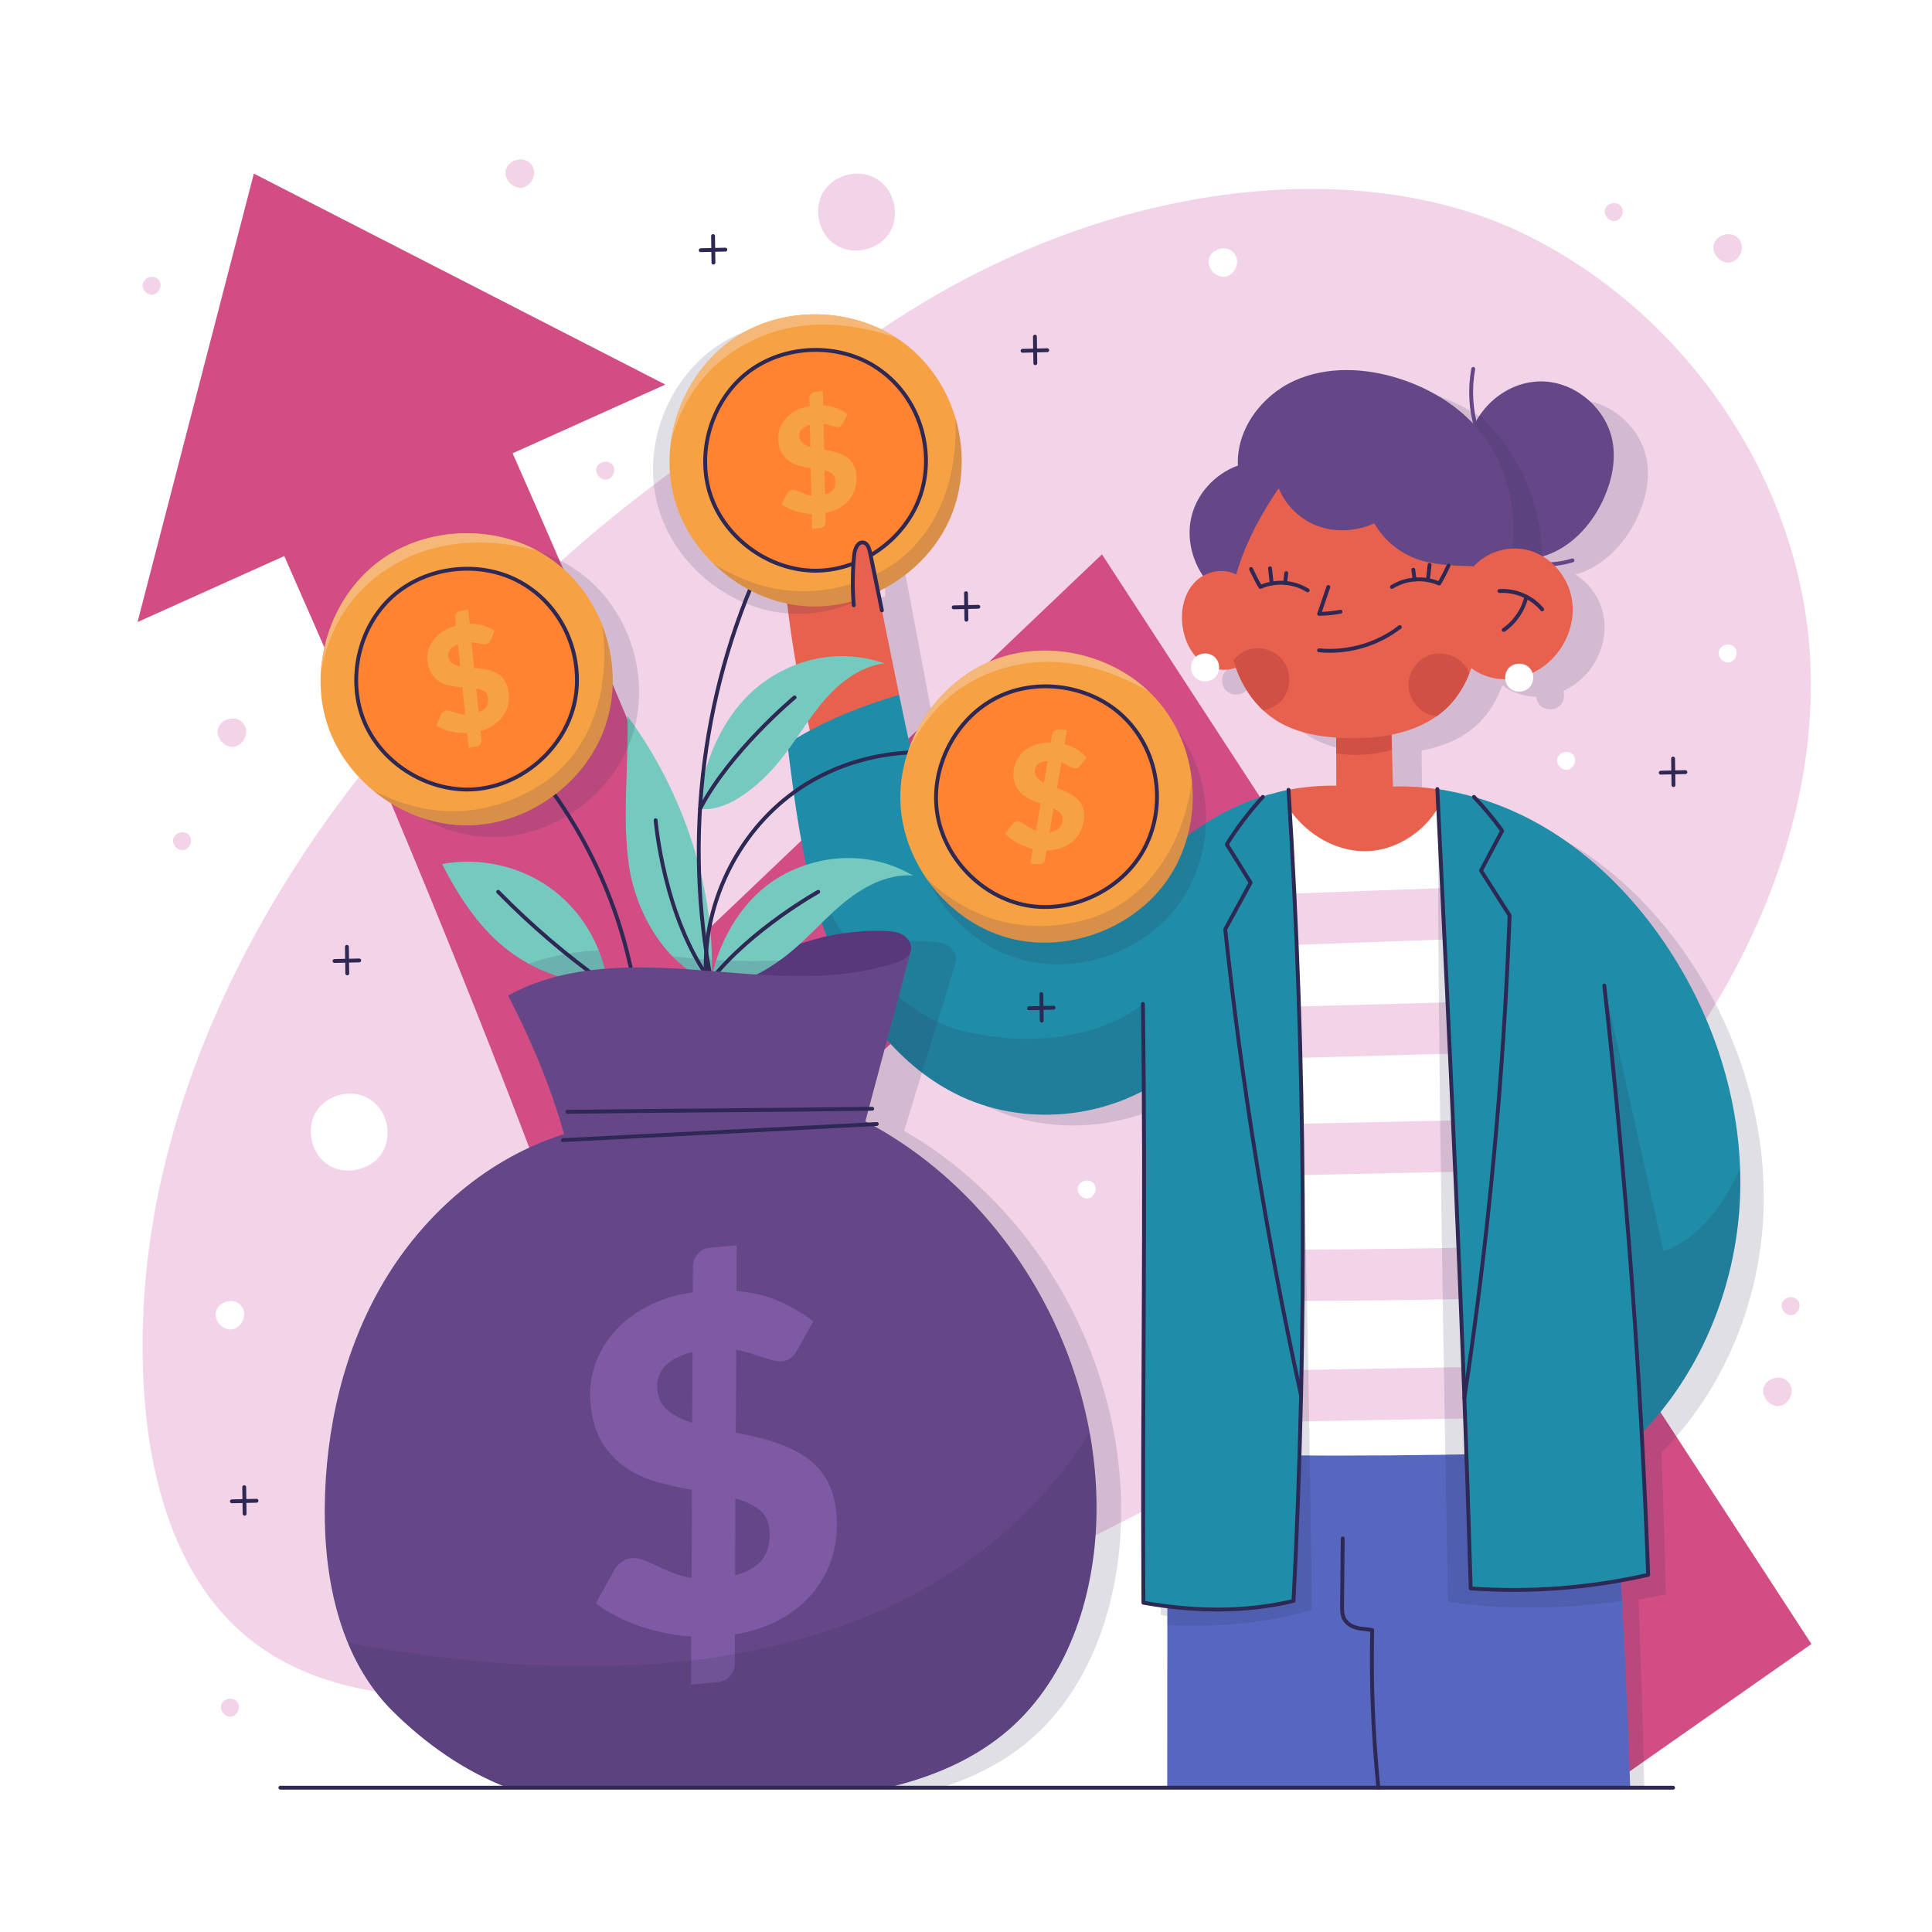 <?xml version="1.0" encoding="utf-8"?>
<!-- Generator: Adobe Illustrator 27.5.0, SVG Export Plug-In . SVG Version: 6.00 Build 0)  -->
<svg version="1.1" xmlns="http://www.w3.org/2000/svg" xmlns:xlink="http://www.w3.org/1999/xlink" x="0px" y="0px"
	 viewBox="0 0 500 500" style="enable-background:new 0 0 500 500;" xml:space="preserve">
<g id="BACKGROUND">
	<rect style="fill:#FFFFFF;" width="500" height="500"/>
	<path style="fill:#F2D3E8;" d="M226.527,86.295c-54.167,35.462-78.266,51.226-121.136,99.741
		c-42.87,48.514-73.017,111.85-67.934,176.393c1.819,23.102,9.096,47.389,27.216,61.834c18.788,14.979,44.9,16.182,68.868,14.472
		c97.015-6.922,189.874-51.457,260.344-118.492c21.086-20.06,40.452-42.303,54.343-67.877
		c13.892-25.574,22.116-54.727,20.127-83.762c-3.147-45.903-33.204-88.614-74.715-108.456
		C352.126,40.307,285.906,45.337,226.527,86.295z"/>
	<path style="fill:#D24D84;" d="M285.188,143.467l-100.995,96.17c-16.786-42.339-33.434-81.373-51.526-122.33
		c13.172-5.927,26.345-11.854,39.517-17.782L65.7,44.928l-30.105,116.06c12.658-5.695,25.315-11.391,37.973-17.087
		c23.021,52.128,43.641,101.048,65.197,157.795l14.9,39.227l115.921-106.796l146.14,228.533l53.072-37.19L285.188,143.467z"/>
</g>
<g id="OBJECTS">
	<g>
		<g>
			<path style="opacity:0.15;fill:#2E2854;" d="M221.753,246.513c6.314,16.634,17.542,32.128,33.592,39.805
				c14.69,7.026,32.648,6.464,47.091-0.946c-0.378,45.017-1.635,85.088-2.05,132.555c2.051,0.393,4.113,0.729,6.18,1.016
				l-0.676,43.716h119.647c-0.326-15.905-0.858-32.214-1.491-48.719c2.354-0.388,4.707-0.812,7.057-1.311
				c-0.266-12.23-0.65-24.457-1.138-36.681c15.78-15.895,25.028-37.911,26.333-60.294c1.355-23.268-5.611-46.742-18.383-66.239
				c-6.778-10.346-15.242-19.695-25.243-26.929c-2.328-1.684-4.738-3.253-7.23-4.693c-4.736-2.737-9.779-4.977-14.992-6.66
				l-0.003-0.017c-0.168-0.054-0.337-0.101-0.505-0.154c-0.268-0.084-0.537-0.164-0.805-0.245c-0.64-0.192-1.282-0.375-1.927-0.548
				c-2.526-0.691-5.083-1.262-7.663-1.672c0,0.009,0.001,0.018,0.001,0.027c-3.797-0.607-7.636-0.9-11.474-0.852
				c-0.057-4.479-0.114-8.958-0.172-13.437c5.581-1.028,10.835-3.184,14.846-7.126c2.768-2.721,4.736-6.122,6.047-9.791
				c2.484,1.919,5.623,2.959,8.776,3.008c0.077,0.837,0.402,1.648,1,2.242c1.328,1.317,3.71,1.354,5.077,0.077
				c0.959-0.895,1.4-2.445,0.952-3.836c1.816-0.833,3.499-1.971,4.948-3.346c4.229-4.015,6.471-10.13,5.492-15.878
				c-0.758-4.445-3.517-8.516-7.316-10.89c1.492-0.426,2.938-1.013,4.296-1.749c5.306-2.876,9.324-7.8,11.832-13.29
				c2.09-4.573,3.21-9.722,2.318-14.67c-1.468-8.137-8.83-14.833-17.07-15.526c-7.346-0.618-14.79,3.594-18.614,10.91
				c-5.067-5.636-11.829-9.714-19.034-12.166c-8.834-3.005-18.802-3.639-27.357,0.088c-8.554,3.727-15.237,12.401-14.921,21.726
				c-6.173,2.142-10.915,7.364-12.317,13.464c-1.165,5.077,0.022,10.61,2.867,14.947c-0.682,0.372-1.319,0.822-1.88,1.352
				c-3.141,2.966-4.179,7.672-3.567,11.948c0.397,2.768,1.488,5.506,3.308,7.594c-0.132,0.105-0.266,0.209-0.381,0.335
				c-1.266,1.376-1.212,3.758,0.115,5.076c1.328,1.318,3.71,1.354,5.078,0.077c0.569-0.531,0.947-1.298,1.079-2.121
				c1.488,0.246,3.02,0.147,4.404-0.364c1.865,5.53,5.307,10.536,10.155,13.735c4.569,3.015,10.039,4.27,15.532,4.729
				c-0.052,4.155-0.105,8.31-0.157,12.464c-4.203-0.141-8.343,0.168-12.376,0.887c0-0.006,0-0.013-0.001-0.019l-0.245,0.043
				c-0.601,0.11-1.197,0.239-1.793,0.366c-0.033,0.007-0.067,0.012-0.101,0.019c-0.013,0.003-0.026,0.006-0.039,0.009
				c-0.681,0.147-1.357,0.31-2.03,0.481c-0.2,0.05-0.403,0.09-0.601,0.142l-0.001,0.008c-5.032,1.331-9.857,3.3-14.368,5.84
				c-1.768,0.995-3.484,2.07-5.171,3.194c-5.689,3.791-11.036,8.125-16.85,11.734c-7.539,4.677-16.364,9.033-25.147,7.777
				c-10.084-1.443-18.43-9.891-23.395-18.785c-4.965-8.894-7.655-21.566-9.132-29.029c-0.459-2.321-0.974-4.983-1.527-7.874
				c-1.254-6.557-2.702-14.293-4.133-21.902c-0.983-5.228-1.958-10.396-2.856-15.081c-0.204-1.063-0.609-2.34-1.67-2.552
				c-1.452-0.291-2.252,1.621-2.426,3.092c-0.348,2.946-0.492,5.914-0.465,8.88l-17.323,1.107
				c1.118,11.898,3.013,23.722,5.656,35.377c-1.985,1.029-3.953,2.119-5.89,3.315C213.456,211.969,215.44,229.879,221.753,246.513z"
				/>
			<g>
				<g>
					<path style="fill:#FFFFFF;" d="M382.919,206.669c-2.862-0.877-5.778-1.56-8.718-2.079l0,0l-19.997,7.219l-22.87-6.944
						c-0.892,0.206-1.781,0.425-2.661,0.671l-23.891,170.73c0,0,22.691,10.8,50.437,10.8c37.978,0,62.422-11.711,62.422-11.711
						L382.919,206.669z"/>
					<path style="fill:#E8614E;" d="M374.201,204.59c-6.677-1.181-13.499-1.428-20.226-0.529
						c-7.767-1.224-15.407-0.871-22.641,0.803c3.336,8.752,12.771,15.74,22.506,15.409
						C362.981,219.962,371.416,213.228,374.201,204.59z"/>
					<g>
						<polygon style="fill:#F2D3E8;" points="316.679,291.252 314.813,304.589 402.682,302.678 399.957,289.441 						"/>
						<polygon style="fill:#F2D3E8;" points="320.929,260.88 319.06,274.234 396.392,272.122 393.669,258.893 						"/>
						<path style="fill:#F2D3E8;" d="M409.435,335.482l-2.721-13.217c-31.374,0.88-63.072,1.268-94.534,1.14l-1.858,13.28
							c4.575,0.021,9.155,0.033,13.741,0.033C352.522,336.718,381.112,336.293,409.435,335.482z"/>
						<polygon style="fill:#F2D3E8;" points="325.027,231.592 323.155,244.974 390.303,242.537 387.582,229.322 						"/>
						<path style="fill:#F2D3E8;" d="M411.82,366.526c1.382-0.024,2.693-0.196,3.906-0.477l-2.621-12.731
							c-0.646-0.055-1.305-0.085-1.977-0.074l-103.377,1.807l-1.865,13.327L411.82,366.526z"/>
					</g>
					<path style="opacity:0.15;fill:#2E2854;" d="M333.91,209.697l-6.47,4.651l-22.658,161.919c0,0,14.421,6.856,34.32,9.641
						C338.346,336.121,336.587,240.145,333.91,209.697z"/>
					<path style="opacity:0.15;fill:#2E2854;" d="M374.214,386.073c26.931-2.824,43.428-10.718,43.428-10.718L383.87,211.288
						l-11.559-0.25C371.787,241.242,373.354,337.565,374.214,386.073z"/>
				</g>
				<g>
					<path style="fill:#5767BF;" d="M421.892,462.659c-0.911-28.148-2.577-57.718-4.25-87.305
						c-39.354,1.42-76.473,1.756-115.504,0.852l-0.062,86.453H421.892z"/>
					<path style="fill:none;stroke:#2E2854;stroke-linecap:round;stroke-linejoin:round;stroke-miterlimit:10;" d="M347.495,398.146
						c-0.056,5.762-0.111,11.523-0.166,17.285c-0.012,1.188-0.011,2.431,0.533,3.488c0.629,1.224,1.909,2.007,3.24,2.353
						c1.33,0.346,2.727,0.314,4.015,0.591c-0.304,13.616,0.233,27.249,1.608,40.797"/>
					<path style="opacity:0.15;fill:#2E2854;" d="M417.642,375.355c-14.774,0.533-29.233,0.913-43.596,1.132
						c0.392,22.599,0.69,38.073,0.69,38.073c19.785,2.913,37.645,0.854,45.042-0.293
						C419.109,401.377,418.378,388.371,417.642,375.355z"/>
					<path style="opacity:0.15;fill:#2E2854;" d="M302.106,420.544c6.186,0.351,22.67,0.712,37.422-4c0,0-0.192-16.259-0.568-39.86
						c-12.172-0.042-24.396-0.19-36.822-0.477L302.106,420.544z"/>
				</g>
				<g>
					<path style="fill:#E8614E;" d="M228.238,157.972c1.543,7.588,3.104,15.302,4.455,21.839l-21.617,15.064
						c-3.576-13.48-6.134-27.229-7.643-41.093l21.037-1.655L228.238,157.972z"/>
					<g>
						<path style="fill:#208DA8;" d="M309.269,214.864c-5.633,3.874-10.915,8.287-16.675,11.981
							c-7.469,4.788-16.229,9.274-25.029,8.146c-10.104-1.295-18.573-9.618-23.669-18.438c-5.096-8.82-7.972-21.451-9.559-28.891
							c-0.493-2.314-1.048-4.968-1.643-7.851c-10.007,2.998-19.776,6.823-28.924,12.662c2.191,17.657,4.438,35.535,10.996,52.074
							c6.558,16.54,18.013,31.866,34.175,39.306c17.619,8.109,39.718,5.393,54.847-6.745L309.269,214.864z"/>
						<path style="opacity:0.15;fill:#2E2854;" d="M250,267c-20.27-4.506-34.131-27.262-41.072-41.79
							c1.48,6.581,3.346,13.056,5.837,19.337c6.558,16.54,18.013,31.866,34.175,39.306c17.619,8.109,39.718,5.393,54.847-6.745
							l-7.996-17.279C295.79,259.828,280.253,273.725,250,267z"/>
					</g>
					<g>
						<path style="fill:#208DA8;" d="M295.79,259.828c0.75,54.577-0.206,99.774,0.125,154.956
							c12.912,2.275,26.169,2.573,38.847-0.472c3.594-69.917,3.16-140.041-1.297-209.909l-0.244,0.047
							c-6.67,1.317-13.019,3.759-18.83,7.143c-1.753,1.021-3.453,2.122-5.123,3.27L295.79,259.828z"/>
						<path style="fill:none;stroke:#2E2854;stroke-linecap:round;stroke-linejoin:round;stroke-miterlimit:10;" d="M295.79,259.828
							c0.75,54.577-0.206,99.774,0.125,154.956c12.912,2.275,26.169,2.573,38.847-0.472c3.594-69.917,3.16-140.041-1.297-209.909"/>
						<path style="fill:none;stroke:#2E2854;stroke-linecap:round;stroke-linejoin:round;stroke-miterlimit:10;" d="
							M336.719,361.135c-8.739-39.808-15.297-80.096-19.636-120.62l6.575-12.09c0,0-6.289-10.159-6.192-9.876
							c2.729-4.381,5.864-8.507,9.351-12.312"/>
					</g>
				</g>
				<g>
					<g>
						<path style="fill:#208DA8;" d="M405.31,217.71c10.107,7.086,18.707,16.309,25.637,26.554
							c13.058,19.307,20.369,42.676,19.357,65.961c-1.013,23.286-10.594,46.321-27.297,62.579L405.31,217.71z"/>
						<path style="opacity:0.15;fill:#2E2854;" d="M415.189,255.054l-4.65,8.479l12.469,109.271
							c16.702-16.257,26.284-39.292,27.297-62.579c0.113-2.611,0.107-5.223,0.015-7.83c-8.35,18.75-19.803,21.365-19.803,21.365
							L415.189,255.054z"/>
					</g>
					<g>
						<path style="fill:#208DA8;" d="M415.189,255.054c5.704,50.668,9.492,101.553,11.352,152.507
							c-15.28,3.478-30.676,4.592-45.923,3.531c-1.986-68.602-5.3-137.737-8.636-206.882c9.104,1.312,17.986,4.421,26.03,8.913
							c2.513,1.404,4.947,2.937,7.299,4.586L415.189,255.054z"/>
						<path style="fill:none;stroke:#2E2854;stroke-linecap:round;stroke-linejoin:round;stroke-miterlimit:10;" d="
							M415.189,255.054c5.704,50.668,9.492,101.553,11.352,152.507c-15.28,3.478-30.676,4.592-45.923,3.531
							c-1.986-68.602-5.3-137.737-8.636-206.882"/>
						<path style="fill:none;stroke:#2E2854;stroke-linecap:round;stroke-linejoin:round;stroke-miterlimit:10;" d="
							M378.984,361.802c6.235-41.367,10.145-83.084,11.702-124.889l-7.398-11.605c0,0,5.569-10.571,5.492-10.282
							c-2.238-3.092-4.688-6.029-7.326-8.787"/>
					</g>
				</g>
			</g>
			<g>
				<g>
					<path style="fill:#654687;" d="M386.126,143.416c5.514,2.455,12.154,1.727,17.418-1.228c5.263-2.954,9.208-7.936,11.636-13.463
						c2.022-4.603,3.066-9.768,2.101-14.703c-1.588-8.115-9.047-14.701-17.297-15.272c-8.249-0.571-16.545,4.924-19.649,13.997
						C382.146,123.102,383.957,133.457,386.126,143.416z"/>
					<path style="fill:none;stroke:#654687;stroke-linecap:round;stroke-linejoin:round;stroke-miterlimit:10;" d="M381.275,95.469
						c-0.954,5.18-0.655,10.587,0.866,15.629"/>
					<path style="fill:none;stroke:#654687;stroke-linecap:round;stroke-linejoin:round;stroke-miterlimit:10;" d="M390.607,143.847
						c5.034,2.441,11.011,2.869,16.343,1.172"/>
					<path style="opacity:0.15;fill:#2E2854;" d="M382.972,107.492c-1.075,1.579-1.978,3.331-2.637,5.255
						c1.811,10.355,3.622,20.71,5.791,30.669c4.05,1.803,8.706,1.884,12.979,0.632C398.777,125.981,389.474,113.812,382.972,107.492
						z"/>
				</g>
				<g>
					<path style="fill:#E8614E;" d="M345.779,180.607c0.019,9.069,0.039,18.139,0.059,27.207c0,0,14.97-0.413,14.75-0.968
						c-0.257-9.343-0.513-18.686-0.771-28.029L345.779,180.607z"/>
					<path style="fill:#D15046;" d="M360.236,194.035c-0.139-5.072-0.279-10.145-0.419-15.217l-14.038,1.789
						c0.01,4.792,0.021,9.583,0.031,14.375C348.999,195.452,354.521,195.802,360.236,194.035z"/>
				</g>
				<path style="fill:#654687;" d="M387.206,158.741c3.02-7.346,4.75-15.288,4.441-23.225c-0.309-7.936-2.723-15.865-7.393-22.29
					c-5.315-7.312-13.333-12.392-21.933-15.178c-8.877-2.875-18.853-3.362-27.352,0.491c-8.498,3.853-15.052,12.624-14.6,21.943
					c-6.141,2.232-10.806,7.524-12.117,13.644c-1.311,6.121,0.778,12.858,5.036,17.343c8.525,5.044,17.829,8.768,27.479,11
					c7.194,1.665,14.62,2.502,21.978,1.908C370.104,163.784,377.405,161.722,387.206,158.741z"/>
				<g>
					<path style="fill:#E8614E;" d="M321.229,149.596c-3.227-2.872-8.653-2.199-11.751,0.813c-3.097,3.012-4.066,7.733-3.391,12
						c0.57,3.597,2.305,7.135,5.289,9.22c2.985,2.086,7.309,2.403,10.216,0.21L321.229,149.596z"/>
					<path style="fill:#FFFFFF;" d="M314.194,169.909c-1.442-1.191-3.819-1.011-5.063,0.385c-1.246,1.395-1.156,3.776,0.19,5.074
						c1.347,1.298,3.73,1.299,5.078,0.003C315.748,174.074,316.064,171.455,314.194,169.909z"/>
				</g>
				<g>
					<path style="fill:#E8614E;" d="M380.288,148.018c3.204-4.872,9.757-7.134,15.379-5.588c5.623,1.546,10.018,6.618,11.083,12.352
						c1.064,5.733-1.087,11.88-5.257,15.957c-2.932,2.866-6.852,4.767-10.945,5.028c-4.093,0.26-8.317-1.187-11.212-4.09
						L380.288,148.018z"/>
					<path style="fill:#FFFFFF;" d="M395.494,172.546c-1.441-1.191-3.818-1.011-5.063,0.385c-1.246,1.395-1.156,3.776,0.19,5.074
						c1.347,1.298,3.73,1.299,5.078,0.003C397.047,176.71,397.364,174.092,395.494,172.546z"/>
					<g>
						<path style="fill:none;stroke:#2E2854;stroke-linecap:round;stroke-linejoin:round;stroke-miterlimit:10;" d="
							M388.051,152.956c4.152-0.265,8.385,1.55,11.054,4.742"/>
						<path style="fill:none;stroke:#2E2854;stroke-linecap:round;stroke-linejoin:round;stroke-miterlimit:10;" d="
							M389.171,163.024c2.916-2.012,5.031-5.142,5.85-8.579"/>
					</g>
				</g>
				<g>
					<path style="fill:#E8614E;" d="M381.589,146.577c0.848,6.309,1.555,12.707,0.813,19.031c-0.743,6.323-3.06,12.641-7.535,17.17
						c-6.575,6.655-16.652,8.445-26.005,8.248c-6.49-0.136-13.19-1.142-18.66-4.637c-6.185-3.953-10.179-10.819-11.57-18.027
						c-1.39-7.207-0.363-14.722,1.912-21.701c2.275-6.978,5.759-13.495,10.374-20.314c1.873,4.615,5.822,8.342,10.538,9.945
						c4.715,1.604,10.116,1.059,14.205-0.854c2.339,4.081,6.102,7.327,10.483,9.041C370.522,146.192,375.49,146.362,381.589,146.577
						z"/>
					<path style="fill:#D15046;" d="M380.232,174.336c-0.226-0.616-0.504-1.212-0.881-1.753c-1.987-2.848-5.845-4.133-9.103-3.122
						c-3.257,1.01-5.684,4.255-5.734,7.665c-0.05,3.41,2.279,6.724,5.506,7.831c0.596,0.204,1.216,0.305,1.84,0.358
						c1.063-0.757,2.073-1.594,3.007-2.538C377.236,180.379,378.985,177.473,380.232,174.336z"/>
					<path style="fill:#D15046;" d="M332.079,180.795c2.053-2.723,2.128-6.774,0.177-9.571c-1.986-2.848-5.845-4.133-9.103-3.122
						c-1.558,0.484-2.916,1.487-3.925,2.767c1.385,4.927,4,9.545,7.712,12.991C328.953,183.496,330.846,182.43,332.079,180.795z"/>
					<g>
						<g>
							<path style="fill:none;stroke:#2E2854;stroke-linecap:round;stroke-linejoin:round;stroke-miterlimit:10;" d="
								M323.774,147.269c0.79,1.636,1.581,3.272,2.429,4.63c3.886-1.725,8.622-1.382,12.22,0.884"/>
							<path style="fill:none;stroke:#2E2854;stroke-linecap:round;stroke-linejoin:round;stroke-miterlimit:10;" d="
								M329.114,151.021c-0.145-1.313-0.29-2.626-0.436-3.948"/>
							<path style="fill:none;stroke:#2E2854;stroke-linecap:round;stroke-linejoin:round;stroke-miterlimit:10;" d="
								M332.891,148.326c-0.111,0.844-0.222,1.697-0.324,2.541"/>
						</g>
						<g>
							<path style="fill:none;stroke:#2E2854;stroke-linecap:round;stroke-linejoin:round;stroke-miterlimit:10;" d="
								M374.877,146.388c-0.791,1.636-1.582,3.271-2.43,4.629c-3.886-1.724-8.622-1.381-12.22,0.885"/>
							<path style="fill:none;stroke:#2E2854;stroke-linecap:round;stroke-linejoin:round;stroke-miterlimit:10;" d="
								M369.538,150.139c0.145-1.313,0.29-2.626,0.435-3.948"/>
							<path style="fill:none;stroke:#2E2854;stroke-linecap:round;stroke-linejoin:round;stroke-miterlimit:10;" d="
								M365.76,147.445c0.111,0.844,0.222,1.697,0.324,2.541"/>
						</g>
						<path style="fill:none;stroke:#2E2854;stroke-linecap:round;stroke-linejoin:round;stroke-miterlimit:10;" d="
							M343.776,151.908c-0.758,2.221-1.516,4.44-2.381,6.952c1.855-0.017,3.707-0.2,5.527-0.544"/>
						<path style="fill:none;stroke:#2E2854;stroke-linecap:round;stroke-linejoin:round;stroke-miterlimit:10;" d="
							M341.377,168.296c7.389,0.733,15.029-1.465,20.897-6.013"/>
					</g>
				</g>
			</g>
		</g>
		<g>
			<path style="opacity:0.15;fill:#2E2854;" d="M135.069,461.612l28.442,1.048h79.998c7.913-2.49,15.394-6.131,21.827-11.337
				c16.311-13.2,23.817-34.875,24.723-55.838c1.782-41.245-20.773-82.641-56.074-102.806l13.388-43.692
				c0.437-1.524-0.493-3.242-1.844-4.124c-1.425-0.931-3.192-1.142-4.891-1.255c-13.029-0.875-26.295,2.597-37.273,9.658
				c-3.542-0.396-7.076-0.831-10.586-1.236c-16.868-1.947-34.809-2.938-49.971,4.71c5.633,12.08,10.081,23.829,13.137,36.38
				c-19.778,5.387-36.803,19.095-47.936,36.307c-11.132,17.212-16.612,37.717-17.529,58.194
				c-0.847,18.909,2.664,39.195,15.58,53.031C114.253,449.428,124.038,456.86,135.069,461.612z"/>
			<g>
				<g>
					<path style="fill:#76C9BF;" d="M162.361,185.27c14.44,19.546,23.04,44.843,21.778,68.911
						c-11.907-4.281-19.679-18.018-21.422-30.55C160.974,211.099,162.76,198.308,162.361,185.27z"/>
					<path style="fill:none;stroke:#2E2854;stroke-linecap:round;stroke-linejoin:round;stroke-miterlimit:10;" d="M169.681,212.273
						c0,0,2.014,25.232,14.458,41.908"/>
					<path style="opacity:0.15;fill:#2E2854;" d="M184.139,254.181c0.1-1.914,0.131-3.836,0.109-5.762
						c-3.373-0.196-6.816-0.5-10.237-0.949C176.92,250.445,180.313,252.805,184.139,254.181z"/>
				</g>
				<path style="fill:none;stroke:#2E2854;stroke-linecap:round;stroke-linejoin:round;stroke-miterlimit:10;" d="M182.743,253.349
					c-1.197-18.624,7.788-37.591,22.96-48.462c15.171-10.87,36.02-13.279,53.27-6.155"/>
				<g>
					<path style="opacity:0.15;fill:#2E2854;" d="M303.572,187.596c-10.071-12.165-28.21-16.88-42.932-11.162
						c-14.725,5.718-24.926,21.438-24.147,37.214c0.777,15.775,12.474,30.417,27.689,34.659
						c15.215,4.242,32.801-2.236,41.627-15.331C314.638,219.876,314.493,200.786,303.572,187.596z"/>
					<path style="fill:#F7A145;" d="M300.123,181.952c-10.071-12.165-28.21-16.88-42.932-11.162
						c-14.725,5.718-24.926,21.438-24.147,37.214c0.777,15.775,12.474,30.417,27.689,34.659
						c15.215,4.242,32.801-2.236,41.627-15.331C311.189,214.232,311.044,195.142,300.123,181.952z"/>
					<path style="fill:#FF8330;" d="M291.061,185.788c-8.451-8.391-22.392-10.619-33.038-5.279
						c-10.643,5.338-17.194,17.846-15.524,29.635c1.672,11.79,11.44,21.984,23.15,24.154c11.708,2.167,24.484-3.847,30.268-14.254
						C301.702,209.634,300.517,195.176,291.061,185.788z"/>
					<g>
						<path style="fill:#F7A145;" d="M273.553,203.939c0.59,0.218,1.177,0.451,1.765,0.699c0.585,0.248,1.15,0.527,1.688,0.835
							c0.538,0.308,1.036,0.655,1.495,1.039c0.459,0.384,0.849,0.828,1.174,1.328c0.322,0.5,0.565,1.066,0.721,1.693
							c0.159,0.627,0.208,1.342,0.152,2.145c-0.083,1.19-0.359,2.294-0.833,3.312c-0.474,1.018-1.128,1.904-1.962,2.659
							c-0.833,0.753-1.83,1.345-2.994,1.774c-1.161,0.429-2.474,0.649-3.934,0.661l-0.389,2.315
							c-0.049,0.348-0.224,0.654-0.528,0.916c-0.301,0.263-0.669,0.379-1.109,0.348l-2.141-0.149l0.646-3.846
							c-1.424-0.337-2.772-0.851-4.04-1.536c-1.268-0.686-2.322-1.48-3.166-2.383l1.983-2.487c0.168-0.202,0.382-0.367,0.649-0.493
							c0.267-0.126,0.544-0.179,0.831-0.159c0.303,0.021,0.603,0.12,0.905,0.298c0.304,0.179,0.631,0.391,0.985,0.635
							c0.355,0.245,0.746,0.499,1.177,0.761c0.427,0.263,0.919,0.49,1.471,0.679l1.19-7.036c-0.885-0.313-1.764-0.671-2.637-1.072
							c-0.873-0.4-1.645-0.914-2.321-1.54c-0.673-0.626-1.203-1.399-1.585-2.32c-0.382-0.919-0.527-2.05-0.434-3.391
							c0.069-0.99,0.335-1.941,0.804-2.852c0.466-0.913,1.109-1.718,1.932-2.415c0.823-0.699,1.814-1.249,2.977-1.654
							c1.159-0.403,2.47-0.592,3.931-0.566l0.35-2.072c0.049-0.35,0.224-0.656,0.528-0.918c0.301-0.262,0.669-0.378,1.109-0.347
							l2.141,0.149l-0.611,3.658c1.335,0.345,2.469,0.833,3.399,1.464c0.934,0.631,1.715,1.29,2.346,1.975l-1.574,1.987
							c-0.233,0.299-0.466,0.513-0.696,0.642c-0.227,0.129-0.492,0.183-0.795,0.161c-0.187-0.013-0.407-0.074-0.657-0.187
							c-0.251-0.111-0.521-0.244-0.812-0.396c-0.291-0.152-0.605-0.313-0.941-0.48c-0.332-0.169-0.691-0.323-1.071-0.462
							L273.553,203.939z M271.152,196.916c-0.584,0.049-1.077,0.146-1.483,0.293c-0.407,0.148-0.742,0.332-1.004,0.554
							c-0.258,0.222-0.457,0.475-0.591,0.761c-0.134,0.287-0.21,0.592-0.233,0.918c-0.051,0.74,0.146,1.355,0.588,1.845
							c0.445,0.491,1.033,0.919,1.764,1.285L271.152,196.916z M271.626,215.343c2.091-0.194,3.204-1.257,3.338-3.186
							c0.051-0.726-0.139-1.316-0.565-1.768c-0.43-0.451-1.008-0.846-1.74-1.188L271.626,215.343z"/>
					</g>
					<path style="opacity:0.15;fill:#2E2854;" d="M302.36,227.332c4.888-7.252,7.011-16.339,6.092-25.245
						c-1.959,15.333-10.924,32.474-29.776,36.502c-19.363,4.138-31.846-4.761-38.764-11.039c5.012,7.186,12.369,12.756,20.82,15.113
						C275.948,246.904,293.534,240.426,302.36,227.332z"/>
					<path style="fill:#F5B878;" d="M257.191,170.79c-10.305,4.002-18.378,12.908-22.038,23.298
						c3.731-7.345,11.242-18.561,28.019-22.001c11.629-2.384,23.566,0.698,34.052,6.812
						C286.824,169.051,270.6,165.581,257.191,170.79z"/>
					<path style="fill:none;stroke:#2E2854;stroke-linecap:round;stroke-linejoin:round;stroke-miterlimit:10;" d="M291.061,185.788
						c-8.451-8.391-22.392-10.619-33.038-5.279c-10.643,5.338-17.194,17.846-15.524,29.635c1.672,11.79,11.44,21.984,23.15,24.154
						c11.708,2.167,24.484-3.847,30.268-14.254C301.702,209.634,300.517,195.176,291.061,185.788z"/>
				</g>
			</g>
			<path style="fill:#58387A;" d="M188.964,254.111c11.192-8.867,25.565-13.627,39.837-13.194c1.702,0.051,3.476,0.196,4.934,1.074
				c1.382,0.832,2.375,2.514,1.994,4.054c0,0-1.841,7.25-8.824,11.976C219.923,262.747,188.964,254.111,188.964,254.111z"/>
			<g>
				<g>
					<path style="fill:#76C9BF;" d="M157.326,254.598c-9.182,0.077-18.363-2.972-25.674-8.527
						c-7.312-5.554-12.712-13.58-17.243-22.455c9.542-1.8,19.776,0.41,27.723,5.99C150.079,235.184,155.636,244.058,157.326,254.598
						z"/>
					<path style="fill:none;stroke:#2E2854;stroke-linecap:round;stroke-linejoin:round;stroke-miterlimit:10;" d="M128.925,230.806
						c8.518,8.683,17.804,16.612,27.715,23.665"/>
					<path style="opacity:0.15;fill:#2E2854;" d="M157.326,254.598c-0.485-3.024-1.298-5.905-2.385-8.617
						c-8.443,0.377-14.67,2.199-18.055,3.462C143.123,252.838,150.222,254.657,157.326,254.598z"/>
				</g>
				<path style="fill:none;stroke:#2E2854;stroke-linecap:round;stroke-linejoin:round;stroke-miterlimit:10;" d="M134.527,194.467
					c16.302,17.975,27.008,40.952,30.286,64.996"/>
				<g>
					<path style="opacity:0.15;fill:#2E2854;" d="M149.255,147.598c-12.952-9.036-31.692-8.739-44.353,0.702
						c-12.664,9.441-18.3,27.314-13.338,42.309c4.96,14.996,20.14,25.984,35.935,26.011c15.795,0.027,31.014-10.91,36.025-25.885
						C168.536,175.754,163.301,157.395,149.255,147.598z"/>
					<path style="fill:#F7A145;" d="M142.444,144.581c-12.952-9.036-31.692-8.739-44.353,0.702
						c-12.664,9.441-18.3,27.313-13.338,42.309c4.96,14.996,20.14,25.984,35.935,26.011c15.795,0.027,31.014-10.91,36.025-25.885
						C161.725,172.736,156.49,154.377,142.444,144.581z"/>
					<path style="fill:#FF8330;" d="M134.735,150.696c-10.385-5.831-24.414-4.257-33.248,3.73
						c-8.832,7.985-11.807,21.788-7.05,32.704c4.759,10.916,16.892,18.133,28.757,17.099c11.862-1.036,22.569-10.242,25.365-21.816
						C151.355,170.837,146.354,157.22,134.735,150.696z"/>
					<g>
						<path style="fill:#F7A145;" d="M122.707,172.862c0.627,0.052,1.254,0.12,1.887,0.203c0.63,0.083,1.249,0.201,1.85,0.354
							c0.601,0.153,1.174,0.354,1.718,0.602c0.545,0.247,1.039,0.571,1.486,0.967c0.444,0.396,0.829,0.876,1.147,1.439
							c0.321,0.562,0.559,1.238,0.719,2.027c0.238,1.169,0.266,2.307,0.082,3.414c-0.184,1.108-0.579,2.136-1.181,3.086
							c-0.602,0.949-1.405,1.785-2.412,2.509c-1.004,0.724-2.211,1.285-3.615,1.687l0.243,2.335c0.046,0.349-0.041,0.69-0.264,1.024
							c-0.22,0.334-0.543,0.544-0.976,0.632l-2.103,0.428l-0.404-3.879c-1.463,0.055-2.898-0.08-4.303-0.402
							c-1.405-0.323-2.633-0.807-3.687-1.451l1.248-2.926c0.108-0.239,0.27-0.455,0.494-0.648c0.224-0.192,0.477-0.318,0.759-0.375
							c0.298-0.061,0.614-0.045,0.951,0.046c0.341,0.092,0.712,0.209,1.119,0.35c0.407,0.141,0.852,0.282,1.337,0.42
							c0.482,0.14,1.016,0.227,1.599,0.261l-0.731-7.099c-0.937-0.066-1.879-0.176-2.827-0.329c-0.948-0.153-1.83-0.441-2.648-0.865
							c-0.815-0.424-1.533-1.027-2.146-1.813c-0.613-0.784-1.055-1.835-1.324-3.152c-0.198-0.972-0.195-1.96,0.013-2.963
							c0.206-1.004,0.611-1.952,1.218-2.843c0.607-0.893,1.415-1.688,2.427-2.389c1.009-0.698,2.222-1.23,3.637-1.594l-0.216-2.09
							c-0.046-0.35,0.041-0.692,0.264-1.025c0.22-0.333,0.544-0.542,0.976-0.63l2.103-0.428l0.387,3.689
							c1.378-0.024,2.601,0.144,3.667,0.504c1.068,0.359,1.997,0.786,2.788,1.277l-0.986,2.335c-0.145,0.35-0.312,0.619-0.5,0.804
							c-0.185,0.185-0.426,0.307-0.723,0.368c-0.183,0.038-0.412,0.037-0.683-0.005c-0.271-0.04-0.567-0.096-0.888-0.165
							c-0.321-0.069-0.667-0.14-1.035-0.212c-0.366-0.074-0.752-0.127-1.156-0.159L122.707,172.862z M118.519,166.734
							c-0.55,0.203-0.999,0.428-1.351,0.679c-0.353,0.252-0.627,0.519-0.819,0.802c-0.19,0.283-0.314,0.58-0.366,0.891
							c-0.052,0.313-0.045,0.627,0.021,0.947c0.148,0.727,0.502,1.267,1.059,1.621c0.56,0.354,1.241,0.609,2.043,0.767
							L118.519,166.734z M123.894,184.367c1.964-0.745,2.753-2.067,2.367-3.961c-0.145-0.714-0.485-1.231-1.017-1.553
							c-0.535-0.32-1.197-0.546-1.994-0.68L123.894,184.367z"/>
					</g>
					<path style="opacity:0.15;fill:#2E2854;" d="M156.713,187.717c2.775-8.293,2.395-17.618-0.867-25.956
						c2.204,15.299-1.86,34.211-18.952,43.126c-17.557,9.156-31.962,3.912-40.304-0.292c6.748,5.587,15.325,8.992,24.098,9.007
						C136.483,213.63,151.702,202.693,156.713,187.717z"/>
					<path style="fill:#F5B878;" d="M98.091,145.283c-8.863,6.607-14.266,17.345-15.02,28.335c1.636-8.075,5.88-20.888,21.13-28.681
						c10.57-5.402,22.898-5.618,34.635-2.524C126.184,135.697,109.623,136.684,98.091,145.283z"/>
					<path style="fill:none;stroke:#2E2854;stroke-linecap:round;stroke-linejoin:round;stroke-miterlimit:10;" d="M134.735,150.696
						c-10.385-5.831-24.414-4.257-33.248,3.73c-8.832,7.985-11.807,21.788-7.05,32.704c4.759,10.916,16.892,18.133,28.757,17.099
						c11.862-1.036,22.569-10.242,25.365-21.816C151.355,170.837,146.354,157.22,134.735,150.696z"/>
				</g>
			</g>
			<g>
				<g>
					<path style="fill:#76C9BF;" d="M184.02,253.575c2.307-11.178,8.831-21.938,18.907-27.301
						c10.076-5.361,22.55-5.984,33.322,0.301c-6.875-0.472-13.388,3.203-18.629,7.676c-5.242,4.473-9.701,9.857-15.277,13.905
						C196.768,252.206,190.502,255.607,184.02,253.575z"/>
					<path style="fill:none;stroke:#2E2854;stroke-linecap:round;stroke-linejoin:round;stroke-miterlimit:10;" d="M211.755,230.806
						c0,0-17.352,9.641-27.735,22.769"/>
					<path style="opacity:0.15;fill:#2E2854;" d="M185.389,248.482c-0.55,1.677-1.015,3.378-1.369,5.093
						c6.239,1.956,12.277-1.124,17.693-4.969C196.873,248.762,191.261,248.782,185.389,248.482z"/>
				</g>
				<g>
					<path style="fill:#76C9BF;" d="M181.16,209.338c0.142-11.412,6.077-24.441,14.951-31.62
						c8.875-7.177,21.003-10.157,32.773-6.032c-6.839,0.842-12.536,5.687-16.832,11.074c-4.297,5.387-7.653,11.519-12.359,16.553
						C194.989,204.348,187.909,210.102,181.16,209.338z"/>
					<path style="fill:none;stroke:#2E2854;stroke-linecap:round;stroke-linejoin:round;stroke-miterlimit:10;" d="M205.639,180.491
						c0,0-16.778,13.986-24.479,28.847"/>
				</g>
				<path style="fill:none;stroke:#2E2854;stroke-linecap:round;stroke-linejoin:round;stroke-miterlimit:10;" d="M197.267,145.303
					c-16.239,34.884-20.641,75.15-12.325,112.718"/>
				<g>
					<path style="opacity:0.15;fill:#2E2854;" d="M230.994,91.731c-12.169-10.065-30.87-11.304-44.262-2.931
						c-13.395,8.372-20.474,25.724-16.757,41.075c3.715,15.352,17.945,27.545,33.685,28.865c15.74,1.32,31.803-8.335,38.023-22.85
						C247.906,121.371,244.191,102.645,230.994,91.731z"/>
					<path style="fill:#F7A145;" d="M235.264,89.822c-12.169-10.065-30.87-11.303-44.262-2.931
						c-13.395,8.372-20.474,25.724-16.757,41.075c3.715,15.352,17.945,27.545,33.685,28.865c15.74,1.32,31.803-8.335,38.023-22.85
						C252.176,119.462,248.461,100.735,235.264,89.822z"/>
					<path style="fill:#FF8330;" d="M227.08,95.286c-9.872-6.662-23.984-6.242-33.442,0.996
						c-9.456,7.235-13.551,20.748-9.704,32.017c3.849,11.269,15.351,19.455,27.261,19.396c11.907-0.062,23.332-8.36,27.066-19.666
						C241.995,116.72,238.125,102.739,227.08,95.286z"/>
					<g>
						<path style="fill:#F7A145;" d="M213.278,116.392c0.621,0.103,1.24,0.222,1.864,0.356c0.621,0.134,1.228,0.303,1.814,0.504
							c0.586,0.202,1.141,0.449,1.663,0.74c0.523,0.291,0.989,0.654,1.402,1.085c0.41,0.431,0.754,0.941,1.025,1.528
							c0.274,0.586,0.455,1.28,0.551,2.079c0.141,1.184,0.076,2.321-0.198,3.41c-0.275,1.089-0.752,2.082-1.429,2.979
							c-0.677,0.896-1.546,1.664-2.609,2.303c-1.06,0.639-2.309,1.1-3.741,1.385l0.051,2.347c0.017,0.352-0.097,0.685-0.347,0.999
							c-0.246,0.315-0.586,0.498-1.024,0.55l-2.131,0.254l-0.085-3.899c-1.462-0.065-2.882-0.317-4.256-0.754
							c-1.374-0.437-2.558-1.02-3.556-1.748l1.483-2.814c0.127-0.23,0.307-0.432,0.545-0.605c0.238-0.174,0.501-0.277,0.787-0.312
							c0.301-0.036,0.615,0.005,0.944,0.123c0.332,0.119,0.693,0.266,1.087,0.44c0.394,0.174,0.826,0.351,1.298,0.528
							c0.469,0.179,0.994,0.309,1.572,0.391l-0.148-7.135c-0.928-0.142-1.858-0.329-2.79-0.559c-0.932-0.23-1.787-0.59-2.568-1.079
							c-0.778-0.489-1.444-1.149-1.991-1.983c-0.547-0.832-0.902-1.915-1.061-3.25c-0.118-0.985-0.034-1.969,0.256-2.952
							c0.287-0.984,0.768-1.895,1.446-2.734c0.678-0.841,1.548-1.567,2.614-2.182c1.063-0.613,2.315-1.043,3.756-1.291l-0.044-2.101
							c-0.017-0.353,0.097-0.686,0.347-1c0.246-0.313,0.586-0.496,1.025-0.548l2.131-0.255l0.084,3.708
							c1.376,0.089,2.581,0.356,3.613,0.802c1.035,0.445,1.926,0.947,2.674,1.501l-1.174,2.246c-0.173,0.337-0.362,0.591-0.564,0.76
							c-0.199,0.169-0.449,0.271-0.751,0.307c-0.186,0.022-0.414,0.003-0.681-0.061c-0.267-0.062-0.557-0.142-0.871-0.237
							c-0.314-0.095-0.653-0.194-1.014-0.296c-0.358-0.104-0.739-0.188-1.139-0.253L213.278,116.392z M209.605,109.943
							c-0.565,0.157-1.03,0.345-1.402,0.566c-0.372,0.222-0.667,0.466-0.882,0.732c-0.212,0.266-0.36,0.552-0.438,0.858
							c-0.078,0.307-0.096,0.621-0.057,0.946c0.088,0.737,0.397,1.304,0.923,1.702c0.529,0.399,1.187,0.709,1.973,0.932
							L209.605,109.943z M213.519,127.956c2.018-0.582,2.913-1.834,2.683-3.754c-0.086-0.723-0.383-1.267-0.886-1.631
							c-0.506-0.363-1.148-0.643-1.932-0.841L213.519,127.956z"/>
					</g>
					<path style="opacity:0.15;fill:#2E2854;" d="M245.954,133.982c3.444-8.038,3.83-17.362,1.261-25.94
						c0.944,15.428-4.654,33.944-22.419,41.429c-18.247,7.688-32.175,1.282-40.145-3.59c6.268,6.121,14.537,10.217,23.28,10.95
						C223.67,158.151,239.734,148.497,245.954,133.982z"/>
					<path style="fill:#F5B878;" d="M191.002,86.891c-9.374,5.86-15.638,16.119-17.29,27.01c2.291-7.913,7.57-20.337,23.407-26.855
						c10.977-4.518,23.281-3.724,34.725,0.319C219.786,79.638,203.199,79.265,191.002,86.891z"/>
					<path style="fill:none;stroke:#2E2854;stroke-linecap:round;stroke-linejoin:round;stroke-miterlimit:10;" d="M227.08,95.286
						c-9.872-6.662-23.984-6.242-33.442,0.996c-9.456,7.235-13.551,20.748-9.704,32.017c3.849,11.269,15.351,19.455,27.261,19.396
						c11.907-0.062,23.332-8.36,27.066-19.666C241.995,116.72,238.125,102.739,227.08,95.286z"/>
				</g>
			</g>
			<g>
				<path style="fill:#654687;" d="M131.328,462.659h98.305c11.525-2.682,22.626-7.342,31.495-15.077
					c15.814-13.791,22.517-35.728,22.651-56.71c0.263-41.282-23.801-81.82-59.82-100.673l11.771-44.155
					c-0.021,0.086-0.047,0.171-0.077,0.255c-0.547,1.555-2.269,2.315-3.835,2.833c-16.121,5.333-33.606,3.287-50.534,1.961
					c-16.928-1.325-34.894-1.654-49.764,6.546c6.074,11.864,10.951,23.442,14.468,35.872c-19.566,6.112-36.075,20.437-46.567,38.046
					c-10.491,17.61-15.213,38.303-15.376,58.8c-0.151,18.927,4.105,39.07,17.521,52.422
					C110.078,451.25,120.129,458.317,131.328,462.659z"/>
				<g>
					<path style="fill:#7D5AA3;" d="M190.423,370.771c1.972,0.379,3.938,0.81,5.919,1.287c1.971,0.478,3.894,1.065,5.747,1.755
						c1.854,0.691,3.602,1.525,5.246,2.496c1.644,0.971,3.102,2.166,4.385,3.574c1.272,1.408,2.331,3.064,3.147,4.957
						c0.826,1.893,1.35,4.119,1.589,6.676c0.356,3.79,0.057,7.41-0.907,10.861c-0.964,3.451-2.567,6.579-4.8,9.389
						c-2.233,2.804-5.067,5.182-8.509,7.137c-3.434,1.953-7.453,3.323-12.046,4.117l-0.025,7.492
						c0.027,1.123-0.366,2.176-1.188,3.158c-0.812,0.985-1.91,1.54-3.312,1.672l-6.82,0.64l0.042-12.446
						c-4.659-0.325-9.168-1.243-13.515-2.747c-4.347-1.504-8.078-3.458-11.203-5.863l4.958-8.858
						c0.423-0.723,1.013-1.353,1.789-1.888c0.775-0.534,1.62-0.844,2.536-0.93c0.965-0.091,1.962,0.066,3.003,0.47
						c1.051,0.408,2.188,0.905,3.432,1.491c1.244,0.586,2.607,1.185,4.099,1.788c1.482,0.608,3.147,1.066,4.984,1.375l0.105-22.771
						c-2.949-0.529-5.901-1.201-8.857-2.009c-2.955-0.809-5.654-2.025-8.106-3.648c-2.442-1.623-4.512-3.783-6.19-6.486
						c-1.678-2.698-2.722-6.182-3.123-10.454c-0.296-3.151,0.049-6.285,1.055-9.396c0.995-3.115,2.604-5.983,4.834-8.606
						c2.23-2.627,5.066-4.873,8.516-6.75c3.441-1.87,7.469-3.142,12.084-3.816l0.03-6.706c-0.027-1.128,0.366-2.181,1.188-3.163
						c0.812-0.98,1.91-1.535,3.313-1.667l6.819-0.64l-0.031,11.835c4.381,0.395,8.205,1.344,11.461,2.851
						c3.266,1.502,6.067,3.175,8.41,5.005l-3.926,7.071c-0.579,1.062-1.202,1.857-1.86,2.381c-0.649,0.523-1.455,0.829-2.42,0.92
						c-0.594,0.056-1.319-0.024-2.166-0.249c-0.846-0.22-1.767-0.498-2.76-0.827c-0.994-0.329-2.068-0.671-3.212-1.026
						c-1.134-0.36-2.342-0.66-3.613-0.899L190.423,370.771z M179.228,349.9c-1.815,0.455-3.315,1.018-4.519,1.692
						c-1.204,0.678-2.166,1.431-2.873,2.265c-0.699,0.832-1.194,1.733-1.467,2.702c-0.273,0.974-0.356,1.975-0.258,3.012
						c0.221,2.357,1.16,4.191,2.807,5.505c1.656,1.314,3.729,2.358,6.22,3.132L179.228,349.9z M190.258,407.679
						c6.485-1.693,9.439-5.617,8.862-11.759c-0.216-2.313-1.118-4.072-2.696-5.275c-1.587-1.198-3.611-2.143-6.094-2.839
						L190.258,407.679z"/>
				</g>
				<path style="opacity:0.15;fill:#2E2854;" d="M281.98,370.678c-20.914,33.992-73.052,76.717-191.96,54.465
					c2.711,6.561,6.471,12.586,11.546,17.637c8.511,8.47,18.563,15.537,29.761,19.879h98.305
					c11.525-2.682,22.626-7.342,31.495-15.077c15.814-13.791,22.517-35.728,22.651-56.71
					C283.821,384.089,283.195,377.328,281.98,370.678z"/>
				<path style="fill:none;stroke:#2E2854;stroke-linecap:round;stroke-linejoin:round;stroke-miterlimit:10;" d="M146.869,287.743
					c27.395-0.368,51.135-0.403,78.855-0.801"/>
				<path style="fill:none;stroke:#2E2854;stroke-linecap:round;stroke-linejoin:round;stroke-miterlimit:10;" d="M145.68,295.063
					c27.075-1.389,54.151-2.779,81.225-4.167"/>
			</g>
			<g>
				<path style="fill:#E8614E;" d="M220.95,156.637c-0.367-4.358-0.326-8.751,0.123-13.103c0.152-1.473,0.924-3.396,2.38-3.127
					c1.064,0.197,1.487,1.468,1.707,2.527c0.967,4.671,2.018,9.824,3.078,15.037"/>
				<path style="fill:none;stroke:#2E2854;stroke-linecap:round;stroke-linejoin:round;stroke-miterlimit:10;" d="M220.95,156.637
					c-0.367-4.358-0.326-8.751,0.123-13.103c0.152-1.473,0.924-3.396,2.38-3.127c1.064,0.197,1.487,1.468,1.707,2.527
					c0.967,4.671,2.018,9.824,3.078,15.037"/>
			</g>
			
				<line style="fill:none;stroke:#2E2854;stroke-linecap:round;stroke-linejoin:round;stroke-miterlimit:10;" x1="432.989" y1="462.659" x2="72.559" y2="462.659"/>
		</g>
	</g>
	<g>
		<path style="fill:#FFFFFF;" d="M61.969,337.496c-1.912-1.643-5.408-0.561-6.058,1.874c-0.65,2.436,1.843,5.115,4.319,4.644
			C62.707,343.54,64.51,339.681,61.969,337.496z"/>
		<path style="fill:#FFFFFF;" d="M318.946,65.069c-1.912-1.643-5.408-0.561-6.058,1.873c-0.65,2.436,1.843,5.116,4.319,4.644
			C319.684,71.113,321.486,67.254,318.946,65.069z"/>
		<path style="fill:#F2D3E8;" d="M462.456,357.317c-1.912-1.643-5.408-0.561-6.058,1.873c-0.65,2.436,1.843,5.116,4.319,4.644
			C463.194,363.361,464.996,359.502,462.456,357.317z"/>
		<path style="fill:#F2D3E8;" d="M62.475,186.716c-1.912-1.643-5.408-0.561-6.058,1.874c-0.65,2.436,1.843,5.115,4.319,4.644
			C63.213,192.76,65.015,188.901,62.475,186.716z"/>
		<path style="fill:#F2D3E8;" d="M136.994,42.035c-1.912-1.643-5.408-0.561-6.058,1.873c-0.65,2.436,1.843,5.116,4.319,4.644
			C137.732,48.079,139.534,44.219,136.994,42.035z"/>
		<path style="fill:#F2D3E8;" d="M449.574,61.39c-1.912-1.643-5.408-0.561-6.058,1.874c-0.65,2.436,1.843,5.115,4.319,4.644
			C450.311,67.434,452.114,63.575,449.574,61.39z"/>
		<path style="fill:#F2D3E8;" d="M464.959,336.216c-1.207-1.037-3.414-0.354-3.825,1.183c-0.41,1.538,1.163,3.23,2.727,2.932
			C465.425,340.032,466.563,337.596,464.959,336.216z"/>
		<path style="fill:#F2D3E8;" d="M48.669,215.883c-1.207-1.037-3.414-0.354-3.824,1.183c-0.41,1.538,1.163,3.23,2.727,2.932
			C49.135,219.699,50.273,217.262,48.669,215.883z"/>
		<path style="fill:#F2D3E8;" d="M40.789,72.137c-1.207-1.037-3.414-0.354-3.824,1.183c-0.41,1.538,1.163,3.229,2.727,2.932
			C41.254,75.953,42.392,73.516,40.789,72.137z"/>
		<path style="fill:#F2D3E8;" d="M419.201,53.062c-1.207-1.037-3.414-0.354-3.824,1.183c-0.41,1.538,1.163,3.23,2.727,2.932
			C419.667,56.878,420.805,54.442,419.201,53.062z"/>
		<path style="fill:#F2D3E8;" d="M158.197,119.977c-1.207-1.037-3.414-0.354-3.825,1.183c-0.41,1.538,1.163,3.229,2.727,2.932
			C158.663,123.792,159.801,121.356,158.197,119.977z"/>
		<path style="fill:#F2D3E8;" d="M61.06,440.116c-1.207-1.037-3.414-0.354-3.824,1.183c-0.41,1.538,1.163,3.23,2.727,2.932
			C61.526,443.932,62.664,441.495,61.06,440.116z"/>
		<path style="fill:#FFFFFF;" d="M282.778,306.017c-1.207-1.037-3.414-0.354-3.825,1.183c-0.41,1.538,1.163,3.23,2.727,2.932
			C283.244,309.833,284.382,307.397,282.778,306.017z"/>
		<path style="fill:#FFFFFF;" d="M406.868,195.089c-1.207-1.037-3.414-0.354-3.824,1.183c-0.41,1.538,1.163,3.23,2.727,2.932
			C407.333,198.905,408.471,196.469,406.868,195.089z"/>
		<path style="fill:#FFFFFF;" d="M448.664,167.293c-1.207-1.037-3.414-0.354-3.825,1.183c-0.41,1.538,1.163,3.23,2.727,2.932
			C449.13,171.109,450.268,168.673,448.664,167.293z"/>
		<g>
			<path style="fill:none;stroke:#2E2854;stroke-linecap:round;stroke-linejoin:round;stroke-miterlimit:10;" d="M184.541,61.088
				c0.033,2.291,0.066,4.582,0.099,6.874"/>
			<path style="fill:none;stroke:#2E2854;stroke-linecap:round;stroke-linejoin:round;stroke-miterlimit:10;" d="M181.345,64.75
				c2.127-0.049,4.253-0.098,6.381-0.148"/>
		</g>
		<g>
			<path style="fill:none;stroke:#2E2854;stroke-linecap:round;stroke-linejoin:round;stroke-miterlimit:10;" d="M432.994,196.307
				c0.033,2.291,0.066,4.582,0.099,6.874"/>
			<path style="fill:none;stroke:#2E2854;stroke-linecap:round;stroke-linejoin:round;stroke-miterlimit:10;" d="M429.799,199.969
				c2.127-0.049,4.253-0.098,6.381-0.147"/>
		</g>
		<g>
			<path style="fill:none;stroke:#2E2854;stroke-linecap:round;stroke-linejoin:round;stroke-miterlimit:10;" d="M267.839,87.121
				c0.033,2.291,0.066,4.582,0.099,6.874"/>
			<path style="fill:none;stroke:#2E2854;stroke-linecap:round;stroke-linejoin:round;stroke-miterlimit:10;" d="M264.643,90.784
				c2.127-0.049,4.253-0.098,6.381-0.148"/>
		</g>
		<g>
			<path style="fill:none;stroke:#2E2854;stroke-linecap:round;stroke-linejoin:round;stroke-miterlimit:10;" d="M63.204,384.879
				c0.033,2.291,0.066,4.582,0.099,6.874"/>
			<path style="fill:none;stroke:#2E2854;stroke-linecap:round;stroke-linejoin:round;stroke-miterlimit:10;" d="M60.008,388.541
				c2.127-0.049,4.253-0.098,6.381-0.148"/>
		</g>
		<g>
			<path style="fill:none;stroke:#2E2854;stroke-linecap:round;stroke-linejoin:round;stroke-miterlimit:10;" d="M89.778,245.045
				c0.033,2.291,0.066,4.582,0.099,6.874"/>
			<path style="fill:none;stroke:#2E2854;stroke-linecap:round;stroke-linejoin:round;stroke-miterlimit:10;" d="M86.583,248.707
				c2.127-0.049,4.253-0.098,6.381-0.148"/>
		</g>
		<path style="fill:#FFFFFF;" d="M96.109,284.741c4.277,2.974,5.515,9.532,2.615,13.86c-2.899,4.328-9.434,5.681-13.812,2.858
			c-4.38-2.822-5.846-9.332-3.101-13.76C84.557,283.271,91.252,281.363,96.109,284.741z"/>
		<path style="fill:#F2D3E8;" d="M227.42,46.65c4.277,2.974,5.515,9.532,2.615,13.86c-2.899,4.328-9.434,5.681-13.812,2.858
			c-4.38-2.823-5.846-9.332-3.101-13.76C215.868,45.181,222.562,43.272,227.42,46.65z"/>
		<g>
			<path style="fill:none;stroke:#2E2854;stroke-linecap:round;stroke-linejoin:round;stroke-miterlimit:10;" d="M269.498,257.272
				c0.033,2.291,0.066,4.582,0.099,6.874"/>
			<path style="fill:none;stroke:#2E2854;stroke-linecap:round;stroke-linejoin:round;stroke-miterlimit:10;" d="M266.303,260.935
				c2.127-0.049,4.253-0.098,6.381-0.147"/>
		</g>
		<g>
			<path style="fill:none;stroke:#2E2854;stroke-linecap:round;stroke-linejoin:round;stroke-miterlimit:10;" d="M250.005,153.515
				c0.033,2.291,0.066,4.582,0.099,6.874"/>
			<path style="fill:none;stroke:#2E2854;stroke-linecap:round;stroke-linejoin:round;stroke-miterlimit:10;" d="M246.81,157.177
				c2.127-0.049,4.253-0.098,6.381-0.147"/>
		</g>
	</g>
</g>
</svg>
